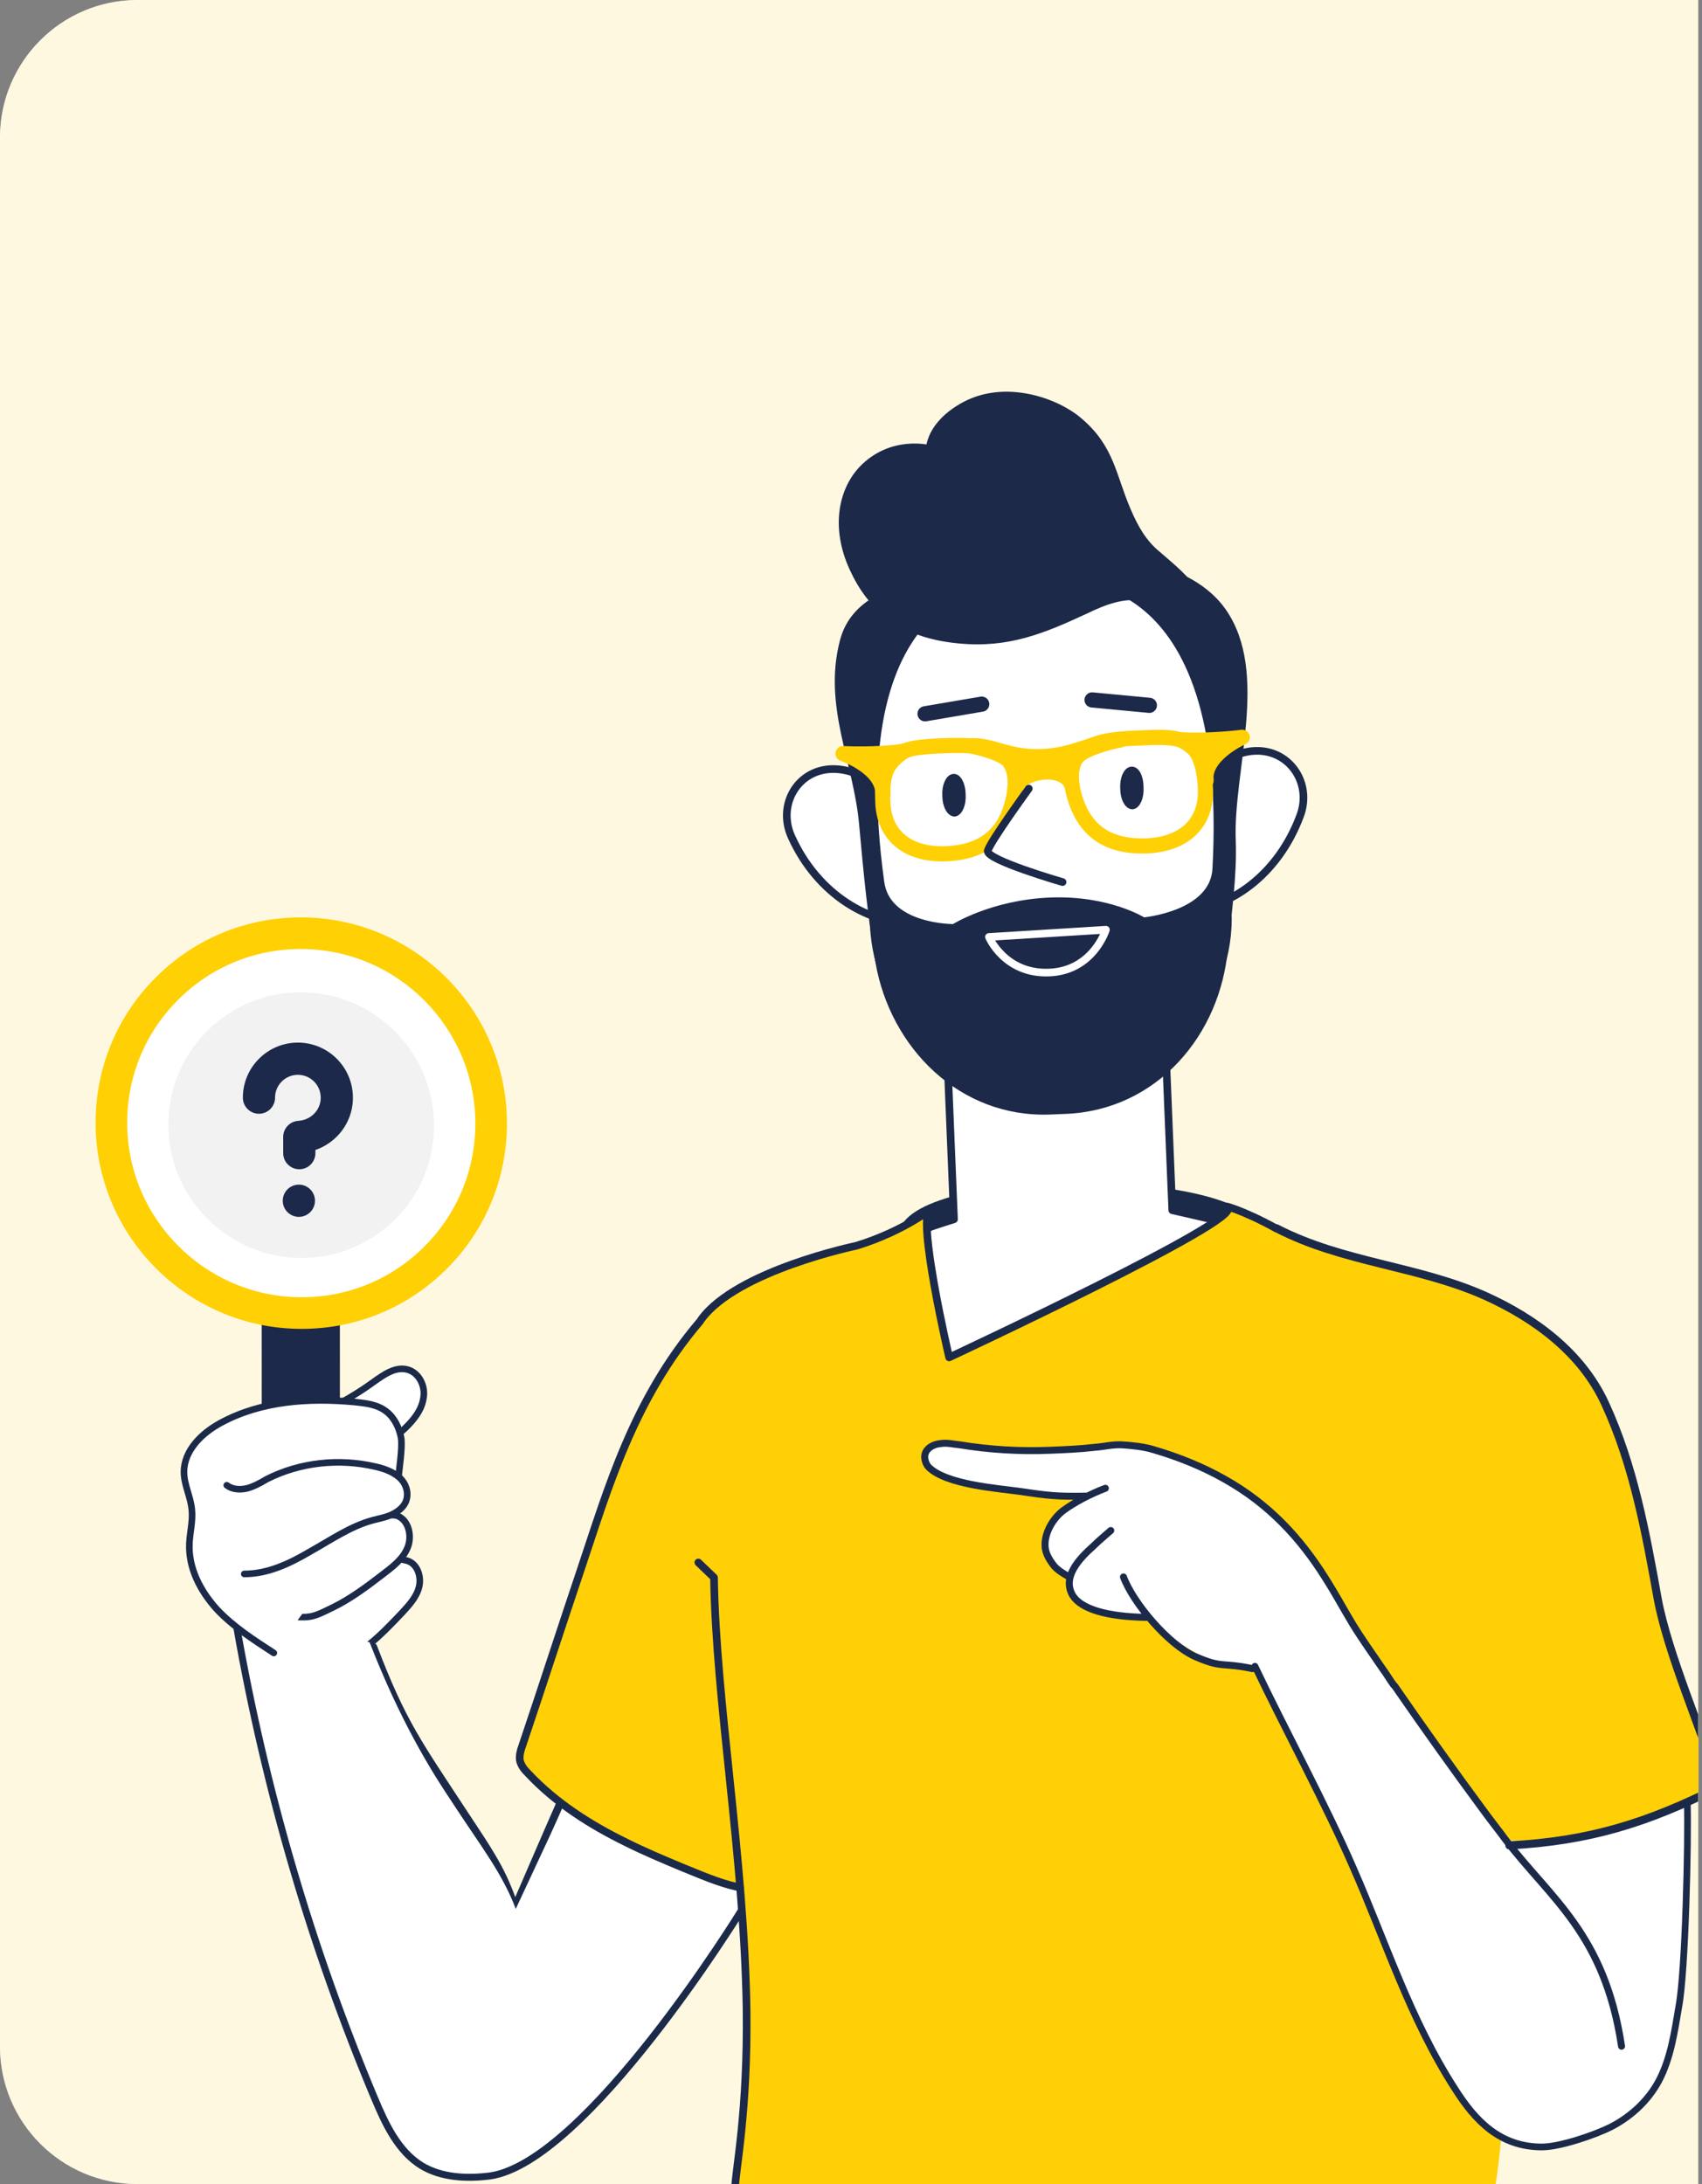 <svg width="99" height="127" viewBox="0 0 99 127" fill="none" xmlns="http://www.w3.org/2000/svg">
<rect x="0" y="0" width="99" height="127" fill="#808080" stroke="none"/>
<g clip-path="url(#clip0_256_2954)">
<g clip-path="url(#clip1_256_2954)">
<rect width="228.914" height="127" transform="translate(-61.541)" fill="white"/>
<rect opacity="0.6" x="-61.541" width="232.049" height="130.528" fill="#FFF3CD"/>
<g clip-path="url(#clip2_256_2954)">
<path d="M15.229 86.176C15.231 87.431 16.25 88.45 17.505 88.452C18.761 88.453 19.778 87.436 19.776 86.181L19.77 80.635L17.973 76.991L15.223 80.629L15.229 86.176Z" fill="#1C294A"/>
<path d="M15.22 74.122L15.224 80.63L19.771 80.635L19.767 74.149L15.22 74.122Z" fill="#1C294A"/>
<path d="M25.342 73.127C29.65 68.818 29.642 61.826 25.325 57.508C21.007 53.19 14.014 53.183 9.706 57.491C5.397 61.799 5.405 68.792 9.723 73.11C14.04 77.428 21.033 77.435 25.342 73.127Z" fill="white"/>
<path d="M25.991 73.777C23.734 76.035 20.73 77.276 17.535 77.273C10.939 77.266 5.567 71.894 5.56 65.298C5.557 62.102 6.798 59.099 9.056 56.841C11.313 54.584 14.317 53.343 17.513 53.346C24.108 53.353 29.48 58.725 29.487 65.32C29.49 68.516 28.249 71.519 25.991 73.777ZM10.356 58.141C8.446 60.051 7.396 62.592 7.398 65.296C7.404 70.88 11.952 75.428 17.537 75.434C20.241 75.437 22.782 74.387 24.692 72.477C26.601 70.567 27.652 68.026 27.649 65.322C27.643 59.738 23.095 55.19 17.511 55.184C14.806 55.181 12.265 56.231 10.356 58.141Z" fill="#FFD004"/>
<path d="M22.994 70.899C26.005 67.888 25.995 62.996 22.972 59.973C19.949 56.95 15.058 56.94 12.047 59.951C9.036 62.962 9.046 67.854 12.069 70.877C15.092 73.9 19.983 73.909 22.994 70.899Z" fill="#F2F2F2"/>
<path d="M17.327 60.626C15.562 60.626 14.126 62.062 14.126 63.827C14.126 64.344 14.545 64.764 15.062 64.764C15.58 64.764 15.999 64.344 15.999 63.827C15.999 63.095 16.595 62.499 17.327 62.499C18.059 62.499 18.655 63.095 18.655 63.827C18.655 63.845 18.654 63.862 18.654 63.88C18.632 64.551 18.097 65.105 17.408 65.17L17.322 65.178C16.84 65.224 16.473 65.628 16.473 66.111V67.055C16.473 67.572 16.892 67.991 17.41 67.991C17.927 67.991 18.346 67.572 18.346 67.055V66.871C19.59 66.441 20.484 65.289 20.527 63.94C20.528 63.902 20.528 63.865 20.528 63.827C20.528 62.062 19.092 60.626 17.327 60.626Z" fill="#1C294A"/>
<path d="M17.384 70.759C17.901 70.759 18.321 70.34 18.321 69.822C18.321 69.305 17.901 68.885 17.384 68.885C16.866 68.885 16.447 69.305 16.447 69.822C16.447 70.34 16.866 70.759 17.384 70.759Z" fill="#1C294A"/>
</g>
<path d="M50.749 104.398L51.513 106.749H53.985L51.985 108.202L52.749 110.552L50.749 109.1L48.75 110.552L49.514 108.202L47.514 106.749H49.986L50.749 104.398Z" fill="#FFE69C"/>
<path d="M43.289 97.447L41.111 98.616L41.55 101.049L39.765 99.338L37.587 100.507L38.662 98.281L36.877 96.571L39.327 96.905L40.402 94.68L40.84 97.112L43.289 97.447Z" fill="#FFE69C"/>
<path d="M80.246 80.597L77.878 81.306L77.82 83.777L76.415 81.744L74.046 82.452L75.546 80.487L74.14 78.454L76.472 79.272L77.972 77.307L77.914 79.778L80.246 80.597Z" fill="#FFE69C"/>
<path d="M54.908 80.959L51.753 83.296L53 87.019L49.803 84.74L46.648 87.077L47.827 83.332L44.63 81.053L48.556 81.017L49.735 77.273L50.982 80.995L54.908 80.959Z" fill="#FFE69C"/>
<path d="M73.379 71.881C73.379 73.845 68.68 75.669 62.822 75.669C57 75.669 52.265 73.88 52.265 71.881C52.265 69.917 56.965 68.759 62.822 68.759C68.68 68.794 73.379 69.917 73.379 71.881Z" fill="#1C2A4A"/>
<path d="M53.914 70.267C53.844 70.303 53.809 70.338 53.773 70.443C53.949 70.303 54.019 70.232 53.914 70.267Z" fill="white"/>
<path d="M86.708 107.341C91.794 107.201 95.371 106.149 99.791 103.904C98.844 100.782 96.81 96.223 96.213 92.961C95.512 89.067 94.81 85.209 93.162 81.632C91.794 78.65 89.058 76.616 86.182 75.353C82.78 73.845 79.062 73.494 75.66 72.162C75.133 71.916 74.642 71.706 74.151 71.495C74.116 71.46 74.081 71.46 74.046 71.425C72.117 70.583 70.854 70.022 71.205 70.232C72.328 70.864 55.281 78.931 55.281 78.931C55.281 78.931 53.563 71.495 53.808 70.408C53.282 70.794 51.774 71.776 49.634 72.442C49.634 72.442 44.373 73.529 41.637 75.669C41.216 75.985 40.866 76.335 40.62 76.721L40.655 76.756C39.357 78.264 37.078 81.246 35.675 85.279C33.64 91.172 31.325 100.221 30.203 101.519C29.5 103 32.501 105 34.272 106.079C35.92 106.991 39.428 109.13 42.97 109.656C44.022 124.738 42.269 127.404 42.97 127.369C42.97 127.369 73.66 129.824 85.936 126.843C86.357 124.177 87.024 116.671 86.778 110.849C86.708 109.656 86.708 108.499 86.708 107.341Z" fill="#FFD006"/>
<path d="M80.886 89.558C80.184 84.788 81.623 79.738 84.744 76.055" stroke="#0F265C" stroke-width="0.445" stroke-linecap="round" stroke-linejoin="round"/>
<path d="M70.468 70.899C67.837 70.127 71.555 71.144 68.188 70.373L67.626 56.659C67.486 53.116 64.505 50.38 60.962 50.52H61.068C57.525 50.661 54.789 53.642 54.929 57.185L55.491 70.899C54.719 71.25 54.719 71.25 53.982 71.671C53.982 71.671 54.789 75.739 55.385 78.966C57.279 78.65 60.331 75.809 63.172 75.178C67.556 73.179 70.959 70.829 70.959 70.829" fill="white"/>
<path d="M70.468 70.899C69.731 70.724 68.959 70.548 68.188 70.373L67.626 56.659C67.486 53.116 64.505 50.38 60.962 50.52H61.068C57.525 50.661 54.789 53.642 54.929 57.185L55.491 70.899C54.929 71.074 54.508 71.215 53.982 71.39" stroke="#1C2949" stroke-width="0.445" stroke-linecap="round" stroke-linejoin="round"/>
<path d="M53.456 53.712C50.545 53.818 47.564 51.994 46.056 48.697C44.688 45.786 48.371 42.278 52.615 47.118C54.544 49.293 56.368 53.572 53.456 53.712Z" fill="white"/>
<path d="M53.456 53.712C50.545 53.818 47.564 51.994 46.056 48.697C44.688 45.786 48.371 42.278 52.615 47.118C54.544 49.293 56.368 53.572 53.456 53.712Z" stroke="#1C2949" stroke-width="0.445" stroke-linecap="round" stroke-linejoin="round"/>
<path d="M68.645 53.011C71.556 52.906 74.362 50.836 75.625 47.434C76.748 44.453 72.784 41.226 68.961 46.382C67.207 48.697 65.734 53.116 68.645 53.011Z" fill="white"/>
<path d="M68.645 53.011C71.556 52.906 74.362 50.836 75.625 47.434C76.748 44.453 72.784 41.226 68.961 46.382C67.207 48.697 65.734 53.116 68.645 53.011Z" stroke="#1C2949" stroke-width="0.445" stroke-linecap="round" stroke-linejoin="round"/>
<path d="M71.415 52.976C71.625 57.956 68.048 62.165 62.857 62.376L60.121 62.481C54.93 62.691 51.037 58.798 50.826 53.782L49.949 43.19C49.739 38.209 53.772 33.965 58.963 33.755L61.699 33.65C66.89 33.439 71.24 37.333 71.45 42.313L71.415 52.976Z" fill="white"/>
<path d="M71.415 52.976C71.625 57.956 68.048 62.165 62.857 62.376L60.121 62.481C54.93 62.691 51.037 58.798 50.826 53.782L49.949 43.19C49.739 38.209 53.772 33.965 58.963 33.755L61.699 33.65C66.89 33.439 71.24 37.333 71.45 42.313L71.415 52.976Z" stroke="#1C2949" stroke-width="0.445" stroke-linecap="round" stroke-linejoin="round"/>
<path d="M61.067 52.414C57.7 52.555 55.49 53.958 55.49 53.958C55.49 53.958 51.562 53.993 51.211 51.292C48.756 33.544 58.506 33.79 58.576 33.79C58.12 33.79 57.524 33.404 57.033 33.299C55.806 33.088 54.894 33.299 53.771 33.72C51.842 34.421 49.667 35.017 49.071 37.297C48.089 41.05 49.878 44.312 50.194 47.925C50.439 50.626 50.685 53.256 51.141 55.922C51.982 60.797 55.946 64.796 61.102 64.585L61.979 64.55C67.17 64.34 70.782 60.061 71.203 55.115C71.414 53.081 71.729 50.941 71.659 48.907C71.484 44.838 73.623 39.121 71.098 35.544C69.485 33.264 65.872 32.352 63.276 33.123C62.891 33.229 62.364 33.614 61.979 33.685C61.979 33.685 71.729 32.562 70.747 50.52C70.607 53.221 66.503 53.572 66.503 53.572C66.503 53.572 64.469 52.274 61.067 52.414Z" fill="#1C2949"/>
<path d="M61.067 52.414C57.7 52.555 55.49 53.958 55.49 53.958C55.49 53.958 51.562 53.993 51.211 51.292C48.756 33.544 58.506 33.79 58.576 33.79C58.12 33.79 57.524 33.404 57.033 33.299C55.806 33.088 54.894 33.299 53.771 33.72C51.842 34.421 49.667 35.017 49.071 37.297C48.089 41.05 49.878 44.312 50.194 47.925C50.439 50.626 50.685 53.256 51.141 55.922C51.982 60.797 55.946 64.796 61.102 64.585L61.979 64.55C67.17 64.34 70.782 60.061 71.203 55.115C71.414 53.081 71.729 50.941 71.659 48.907C71.484 44.838 73.623 39.121 71.098 35.544C69.485 33.264 65.872 32.352 63.276 33.123C62.891 33.229 62.364 33.614 61.979 33.685C61.979 33.685 71.729 32.562 70.747 50.52C70.607 53.221 66.503 53.572 66.503 53.572C66.503 53.572 64.469 52.274 61.067 52.414Z" stroke="#1C2949" stroke-width="0.445" stroke-linecap="round" stroke-linejoin="round"/>
<path d="M64.328 54.063L57.524 54.484C57.524 54.484 58.436 56.659 61.031 56.553C63.592 56.448 64.328 54.063 64.328 54.063Z" fill="#1C2949"/>
<path d="M64.328 54.063L57.524 54.484C57.524 54.484 58.436 56.659 61.031 56.553C63.592 56.448 64.328 54.063 64.328 54.063Z" stroke="white" stroke-width="0.445" stroke-linecap="round" stroke-linejoin="round"/>
<path d="M55.947 46.206C55.982 46.767 55.771 47.223 55.526 47.258C55.28 47.258 55.035 46.838 55.035 46.276C54.999 45.715 55.21 45.259 55.456 45.224C55.701 45.189 55.947 45.645 55.947 46.206Z" fill="#1C2949"/>
<path d="M55.947 46.206C55.982 46.767 55.771 47.223 55.526 47.258C55.28 47.258 55.035 46.838 55.035 46.276C54.999 45.715 55.21 45.259 55.456 45.224C55.701 45.189 55.947 45.645 55.947 46.206Z" stroke="#1C2949" stroke-width="0.445" stroke-linecap="round" stroke-linejoin="round"/>
<path d="M66.294 45.785C66.329 46.347 66.118 46.803 65.873 46.838C65.627 46.838 65.382 46.417 65.382 45.856C65.347 45.294 65.557 44.839 65.803 44.803C66.083 44.768 66.294 45.224 66.294 45.785Z" fill="#1C2949"/>
<path d="M66.294 45.785C66.329 46.347 66.118 46.803 65.873 46.838C65.627 46.838 65.382 46.417 65.382 45.856C65.347 45.294 65.557 44.839 65.803 44.803C66.083 44.768 66.294 45.224 66.294 45.785Z" stroke="#1C2949" stroke-width="0.445" stroke-linecap="round" stroke-linejoin="round"/>
<path d="M63.136 35.474C60.646 36.631 58.612 37.473 55.771 37.192C52.754 36.912 50.86 35.579 49.738 33.264C48.51 30.809 48.966 28.564 50.159 27.301C51.877 25.512 54.087 26.109 54.087 26.109C54.087 26.109 54.052 24.706 56.121 23.583C58.471 22.321 61.383 23.338 62.715 24.46C64.61 26.039 64.68 27.652 65.557 29.686C65.978 30.669 66.469 31.58 67.345 32.282C68.187 33.019 68.994 33.65 69.625 34.632C70.713 36.316 71.133 39.753 71.204 41.05C71.274 39.472 68.187 35.053 66.609 34.737C65.381 34.492 64.224 34.948 63.136 35.474Z" fill="#1C2949"/>
<path d="M63.136 35.474C60.646 36.631 58.612 37.473 55.771 37.192C52.754 36.912 50.86 35.579 49.738 33.264C48.51 30.809 48.966 28.564 50.159 27.301C51.877 25.512 54.087 26.109 54.087 26.109C54.087 26.109 54.052 24.706 56.121 23.583C58.471 22.321 61.383 23.338 62.715 24.46C64.61 26.039 64.68 27.652 65.557 29.686C65.978 30.669 66.469 31.58 67.345 32.282C68.187 33.019 68.994 33.65 69.625 34.632C70.713 36.316 71.133 39.753 71.204 41.05C71.274 39.472 68.187 35.053 66.609 34.737C65.381 34.492 64.224 34.948 63.136 35.474Z" stroke="#1C2949" stroke-width="0.445" stroke-linecap="round" stroke-linejoin="round"/>
<path d="M62.47 46.207C63.032 48.276 64.399 49.258 66.644 49.188C68.889 49.118 70.187 47.855 70.117 45.891C69.976 42.769 68.608 42.804 66.399 42.91C64.154 42.98 61.664 43.19 62.47 46.207ZM58.963 46.347C58.542 48.451 57.279 49.539 55.07 49.644C52.825 49.749 51.422 48.592 51.352 46.663C51.211 43.541 52.579 43.471 54.824 43.365C57.034 43.295 59.559 43.295 58.963 46.347Z" stroke="#FFD004" stroke-width="0.882" stroke-linecap="round" stroke-linejoin="round"/>
<path d="M65.205 43.015C63.557 43.085 62.539 43.927 60.575 43.997C58.611 44.067 57.734 43.295 56.437 43.365C56.437 43.365 58.295 43.716 58.751 44.312C59.207 44.909 59.067 45.856 59.067 45.856C59.278 44.874 61.908 44.348 62.364 45.715C62.364 45.715 62.084 44.453 62.75 43.927C63.381 43.365 65.205 43.015 65.205 43.015Z" fill="#FFD004"/>
<path d="M65.205 43.015C63.557 43.085 62.539 43.927 60.575 43.997C58.611 44.067 57.734 43.295 56.437 43.365C56.437 43.365 58.295 43.716 58.751 44.312C59.207 44.909 59.067 45.856 59.067 45.856C59.278 44.874 61.908 44.348 62.364 45.715C62.364 45.715 62.084 44.453 62.75 43.927C63.381 43.365 65.205 43.015 65.205 43.015Z" stroke="#FFD004" stroke-width="0.882" stroke-linecap="round" stroke-linejoin="round"/>
<path d="M52.616 43.681C50.932 43.927 49.038 43.822 49.038 43.822C49.038 43.822 51.388 44.628 51.353 46.172C51.353 46.172 51.283 45.54 51.528 44.874C51.774 44.172 52.581 43.681 52.616 43.681Z" fill="#FFD004"/>
<path d="M52.616 43.681C50.932 43.927 49.038 43.822 49.038 43.822C49.038 43.822 51.388 44.628 51.353 46.172C51.353 46.172 51.283 45.54 51.528 44.874C51.774 44.172 52.581 43.681 52.616 43.681Z" stroke="#FFD004" stroke-width="0.882" stroke-linecap="round" stroke-linejoin="round"/>
<path d="M68.679 43.015C70.362 43.12 72.256 42.874 72.256 42.874C72.256 42.874 69.977 43.892 70.152 45.4C70.152 45.4 70.187 44.768 69.871 44.102C69.556 43.436 68.679 43.015 68.679 43.015Z" fill="#FFD004"/>
<path d="M68.679 43.015C70.362 43.12 72.256 42.874 72.256 42.874C72.256 42.874 69.977 43.892 70.152 45.4C70.152 45.4 70.187 44.768 69.871 44.102C69.556 43.436 68.679 43.015 68.679 43.015Z" stroke="#FFD004" stroke-width="0.882" stroke-linecap="round" stroke-linejoin="round"/>
<path d="M59.841 45.856C59.841 45.856 57.597 48.942 57.456 49.468C57.316 49.995 61.806 51.292 61.806 51.292" fill="white"/>
<path d="M59.841 45.856C59.841 45.856 57.597 48.942 57.456 49.468C57.316 49.995 61.806 51.292 61.806 51.292" stroke="#1C2949" stroke-width="0.445" stroke-linecap="round" stroke-linejoin="round"/>
<path d="M63.523 40.7L66.855 41.015M57.104 40.945L53.807 41.506" stroke="#1C2949" stroke-width="0.882" stroke-linecap="round" stroke-linejoin="round"/>
<path d="M21.716 95.767C23.399 100.186 24.346 101.414 26.942 105.377C27.854 106.78 28.871 108.183 29.502 109.727C30.169 111.27 30.485 113.059 29.993 114.672" stroke="#1C2A4A" stroke-width="0.445" stroke-linecap="round" stroke-linejoin="round"/>
<path d="M29.922 110.989C30.623 109.376 31.886 106.43 32.587 104.851L29.922 110.989Z" fill="white"/>
<path d="M29.922 110.989C30.623 109.376 31.886 106.43 32.587 104.851" stroke="#1C2A4A" stroke-width="0.445" stroke-linecap="round" stroke-linejoin="round"/>
<path d="M17.121 82.719C18.769 82.193 20.312 81.386 21.715 80.369C22.312 79.948 22.978 79.457 23.68 79.633C24.381 79.808 24.767 80.615 24.627 81.316C24.521 82.018 24.03 82.614 23.504 83.105C22.206 84.297 20.488 84.999 18.699 85.104" fill="white"/>
<path d="M17.121 82.719C18.769 82.193 20.312 81.386 21.715 80.369C22.312 79.948 22.978 79.457 23.68 79.633C24.381 79.808 24.767 80.615 24.627 81.316C24.521 82.018 24.03 82.614 23.504 83.105C22.206 84.297 20.488 84.999 18.699 85.104" stroke="#1C2A4A" stroke-width="0.384" stroke-linecap="round" stroke-linejoin="round"/>
<path d="M18.943 96.889C20.767 96.538 22.135 95.1 23.398 93.767C23.818 93.311 24.239 92.855 24.38 92.259C24.52 91.663 24.274 90.926 23.678 90.751L20.907 90.12L16.277 92.329" fill="white"/>
<path d="M18.943 96.889C20.767 96.538 22.135 95.1 23.398 93.767C23.818 93.311 24.239 92.855 24.38 92.259C24.52 91.663 24.274 90.926 23.678 90.751L20.907 90.12L16.277 92.329" stroke="#1C2A4A" stroke-width="0.384" stroke-linecap="round" stroke-linejoin="round"/>
<path d="M16.032 94.189C17.154 94.294 18.311 93.978 19.329 93.487C20.346 92.996 21.293 92.295 22.205 91.593C22.801 91.137 23.432 90.681 23.713 89.98C23.994 89.278 23.748 88.331 23.047 88.121L19.048 87.735L15.155 88.261" fill="white"/>
<path d="M17 94C18.123 94.105 18.311 93.978 19.329 93.487C20.346 92.996 21.293 92.295 22.205 91.593C22.801 91.137 23.432 90.681 23.713 89.98C23.994 89.278 23.748 88.331 23.047 88.121L19.048 87.735L15.155 88.261" stroke="#1C2A4A" stroke-width="0.384" stroke-linecap="round" stroke-linejoin="round"/>
<path d="M42 109C43.667 109 45.1 111.1 33.5 123.5C29.718 127.543 27 127 24 125.5C18.334 118.641 14.674 99.38 14 95L16.5 94L21.5 95.5C25 104.5 28.5 107 30 111L33.5 103.5L42 109Z" fill="white"/>
<path d="M87.749 107.153C92.835 107.013 95.58 106.245 100 104C99.053 100.878 97.096 96.262 96.5 93C95.798 89.107 95.148 85.578 93.5 82C92.132 79.019 89.876 76.763 87 75.5C83.597 73.992 80.402 73.833 77 72.5C76.474 72.254 75.491 72.211 75 72C74.965 71.965 74.535 71.535 74.5 71.5C72.571 70.658 72.149 70.29 72.5 70.5C73.622 71.131 55 79 55 79C55 79 53.754 72.087 54 71C53.474 71.386 52.815 71.588 50.675 72.254C50.675 72.254 45.414 73.341 42.678 75.481C42.257 75.797 41.907 76.147 41.661 76.533L41.696 76.568C40.398 78.076 38.118 81.058 36.715 85.091C34.681 90.984 32.366 100.033 31.244 101.331C30.086 102.629 33.001 105.413 35 106.5C36.648 107.412 40.958 109.474 44.5 110C45.552 125.082 43.309 127.216 44.011 127.181C44.011 127.181 74.724 129.981 87 127C87.421 124.334 88.065 116.483 87.819 110.661C87.749 109.468 87.749 108.311 87.749 107.153Z" fill="#FFD006"/>
<path d="M15.927 96.118C14.735 95.346 13.542 94.575 12.595 93.558C11.648 92.505 10.947 91.172 11.017 89.734C11.052 89.068 11.227 88.437 11.157 87.77C11.087 87.034 10.701 86.332 10.701 85.596C10.701 84.333 11.753 83.316 12.876 82.719C15.226 81.457 17.997 81.281 20.627 81.527C21.294 81.597 21.96 81.667 22.486 82.088C22.942 82.439 23.223 83.035 23.328 83.596C23.433 84.157 23.188 85.596 23.153 86.192" fill="white"/>
<path d="M15.927 96.118C14.735 95.346 13.542 94.575 12.595 93.558C11.648 92.505 10.947 91.172 11.017 89.734C11.052 89.068 11.227 88.437 11.157 87.77C11.087 87.034 10.701 86.332 10.701 85.596C10.701 84.333 11.753 83.316 12.876 82.719C15.226 81.457 17.997 81.281 20.627 81.527C21.294 81.597 21.96 81.667 22.486 82.088C22.942 82.439 23.223 83.035 23.328 83.596C23.433 84.157 23.188 85.596 23.153 86.192" stroke="#1C2A4A" stroke-width="0.384" stroke-linecap="round" stroke-linejoin="round"/>
<path d="M13.191 86.367C13.507 86.612 13.963 86.647 14.383 86.542C14.769 86.437 15.155 86.227 15.506 86.016C17.435 85.034 19.715 84.788 21.819 85.28C22.31 85.385 22.801 85.56 23.187 85.876C23.573 86.192 23.783 86.718 23.643 87.209C23.538 87.594 23.187 87.875 22.836 88.05C22.486 88.226 22.065 88.296 21.679 88.401C20.381 88.752 19.224 89.559 18.031 90.225C16.839 90.927 15.576 91.523 14.208 91.523" fill="white"/>
<path d="M13.191 86.367C13.507 86.612 13.963 86.647 14.383 86.542C14.769 86.437 15.155 86.227 15.506 86.016C17.435 85.034 19.715 84.788 21.819 85.28C22.31 85.385 22.801 85.56 23.187 85.876C23.573 86.192 23.783 86.718 23.643 87.209C23.538 87.594 23.187 87.875 22.836 88.05C22.486 88.226 22.065 88.296 21.679 88.401C20.381 88.752 19.224 89.559 18.031 90.225C16.839 90.927 15.576 91.523 14.208 91.523" stroke="#1C2A4A" stroke-width="0.384" stroke-linecap="round" stroke-linejoin="round"/>
<path d="M13.788 94.715C15.436 104.079 18.102 113.234 21.785 122.003C22.416 123.511 23.152 125.089 24.52 125.931C25.678 126.632 27.151 126.702 28.519 126.527C34.131 125.685 43.075 111.164 43.075 111.164" stroke="#1C2A4A" stroke-width="0.406" stroke-linecap="round" stroke-linejoin="round"/>
<path d="M40.793 76.721C42.862 73.88 49.807 72.442 49.807 72.442C52.683 71.565 54.472 70.092 54.121 70.267C53.279 70.688 55.209 78.931 55.209 78.931C55.209 78.931 72.5 70.864 71.378 70.233C70.852 69.952 72.325 70.373 74.219 71.425" stroke="#1C2A4A" stroke-width="0.445" stroke-linecap="round" stroke-linejoin="round"/>
<path d="M87.548 106.991C87.548 106.991 83.584 101.659 79.972 96.398C79.796 96.153 79.656 95.907 79.481 95.662C79.2 95.241 78.919 94.855 78.674 94.434C78.113 93.557 77.622 92.645 77.096 91.769C76.359 90.576 75.482 89.454 74.5 88.472C73.939 87.805 73.413 87.314 72.992 87.174H72.957C72.431 86.788 71.87 86.402 71.238 86.051C69.94 85.35 68.573 84.754 67.099 84.333C66.889 84.263 66.678 84.227 66.433 84.192C65.907 84.087 65.346 83.982 64.714 83.947C64.013 83.912 63.557 84.017 63.276 84.227C62.54 84.298 61.803 84.333 61.066 84.368C59.313 84.438 57.559 84.333 55.84 84.052C55.455 83.982 55.069 83.912 54.683 83.982C54.297 84.052 53.911 84.263 53.806 84.578C53.736 84.824 53.806 85.174 54.017 85.35C55.034 86.367 58.015 86.577 59.278 86.753C60.891 86.998 61.452 87.033 63.101 87.033C62.294 87.419 60.856 88.261 60.926 89.103C60.47 90.576 61.628 91.348 62.189 91.698C62.434 94.364 65.346 93.978 66.678 94.048C68.818 95.907 71.238 97.275 72.887 97.03C75.307 101.098 75.833 103.168 78.148 107.271C80.814 112.042 81.234 117.022 84.672 121.477C86.215 123.476 87.407 125.195 90.003 124.844C91.125 124.703 93.651 123.792 94.563 123.09C95.755 122.178 96.913 120.495 97.369 119.056C97.895 117.338 97.825 115.023 97.895 113.269C97.965 110.814 98.21 104.781 98.21 104.781C91.196 107.517 87.548 106.991 87.548 106.991Z" fill="white"/>
<path d="M64.611 88.997C64.296 89.278 63.945 89.559 63.629 89.874C62.717 90.681 61.77 91.733 62.402 92.785C62.893 93.557 64.366 94.013 66.681 94.048" stroke="#1C2A4A" stroke-width="0.406" stroke-linecap="round" stroke-linejoin="round"/>
<path d="M72.996 96.889C74.714 100.502 77.134 104.956 78.713 108.604C80.572 112.813 82.01 117.408 84.64 121.477C85.798 123.3 87.236 124.844 89.691 124.844C90.743 124.844 92.778 124.142 93.69 123.686C94.917 123.055 95.899 122.108 96.496 120.986C97.197 119.653 97.407 118.109 97.653 116.671C98.039 114.637 98.214 106.921 98.144 104.816" stroke="#1C2A4A" stroke-width="0.39" stroke-linecap="round" stroke-linejoin="round"/>
<path d="M62.192 91.698C61.701 91.418 61.526 91.277 61.35 91.102C61.069 90.751 60.789 90.33 60.789 89.874C60.754 89.138 61.245 88.296 61.841 87.84C62.508 87.349 63.455 86.858 64.296 86.542M65.349 91.698C65.91 93.206 67.944 95.626 69.522 96.328C71.136 97.029 70.996 96.644 72.855 97.029M63.174 86.998C61.49 87.033 60.929 86.963 59.281 86.718C58.018 86.542 55.037 86.332 54.02 85.315C53.844 85.139 53.739 84.788 53.809 84.543C53.914 84.192 54.3 83.982 54.686 83.947C55.072 83.876 55.458 83.982 55.843 84.017C57.562 84.297 59.316 84.403 61.069 84.332C61.946 84.297 62.823 84.262 63.7 84.157C64.226 84.122 64.717 83.982 65.278 84.017C65.84 84.052 66.541 84.122 67.102 84.297C68.54 84.718 69.943 85.279 71.241 86.016C73.802 87.454 75.626 89.418 77.099 91.768C77.66 92.645 78.151 93.557 78.677 94.434C79.238 95.346 79.87 96.223 80.466 97.1C80.676 97.38 80.852 97.696 81.062 97.977L81.132 98.047C82.851 100.537 84.605 102.992 86.393 105.412C86.779 105.938 87.2 106.465 87.586 106.991C90.216 110.428 93.338 112.462 94.32 118.986" stroke="#1C2A4A" stroke-width="0.406" stroke-linecap="round" stroke-linejoin="round"/>
<path d="M42.759 127.194C42.794 126.106 43.496 122.809 43.426 116.847C43.285 107.973 41.637 98.924 41.532 91.733L40.62 90.856" stroke="#1C294A" stroke-width="0.445" stroke-linecap="round" stroke-linejoin="round"/>
<path d="M74.255 71.425C78.113 73.424 82.462 73.6 86.391 75.353C89.267 76.651 92.003 78.65 93.371 81.632C95.019 85.21 95.721 89.068 96.422 92.961C97.018 96.188 99.053 100.783 100 103.904C95.826 106.009 92.424 107.061 87.794 107.306" stroke="#1C2A4A" stroke-width="0.468" stroke-linecap="round" stroke-linejoin="round"/>
</g>
<path d="M40.725 76.827C36.832 81.386 35.358 86.577 33.815 91.172C32.658 94.609 31.535 98.082 30.378 101.519C30.273 101.8 30.203 102.08 30.238 102.361C30.308 102.677 30.518 102.922 30.729 103.133C32.342 104.851 34.341 106.114 36.411 107.131C37.463 107.657 38.55 108.113 39.638 108.569C40.69 108.99 41.777 109.481 42.9 109.727L43.04 109.762" stroke="#1C2A4A" stroke-width="0.445" stroke-linecap="round" stroke-linejoin="round"/>
</g>
<defs>
<clipPath id="clip0_256_2954">
<path d="M0 8C0 3.582 3.582 0 8 0H98.778V127H8C3.582 127 0 123.418 0 119V8Z" fill="white"/>
</clipPath>
<clipPath id="clip1_256_2954">
<rect width="228.914" height="127" fill="white" transform="translate(-61.541)"/>
</clipPath>
<clipPath id="clip2_256_2954">
<rect width="28.994" height="28.994" fill="white" transform="translate(-3 68.894) rotate(-45)"/>
</clipPath>
</defs>
</svg>
